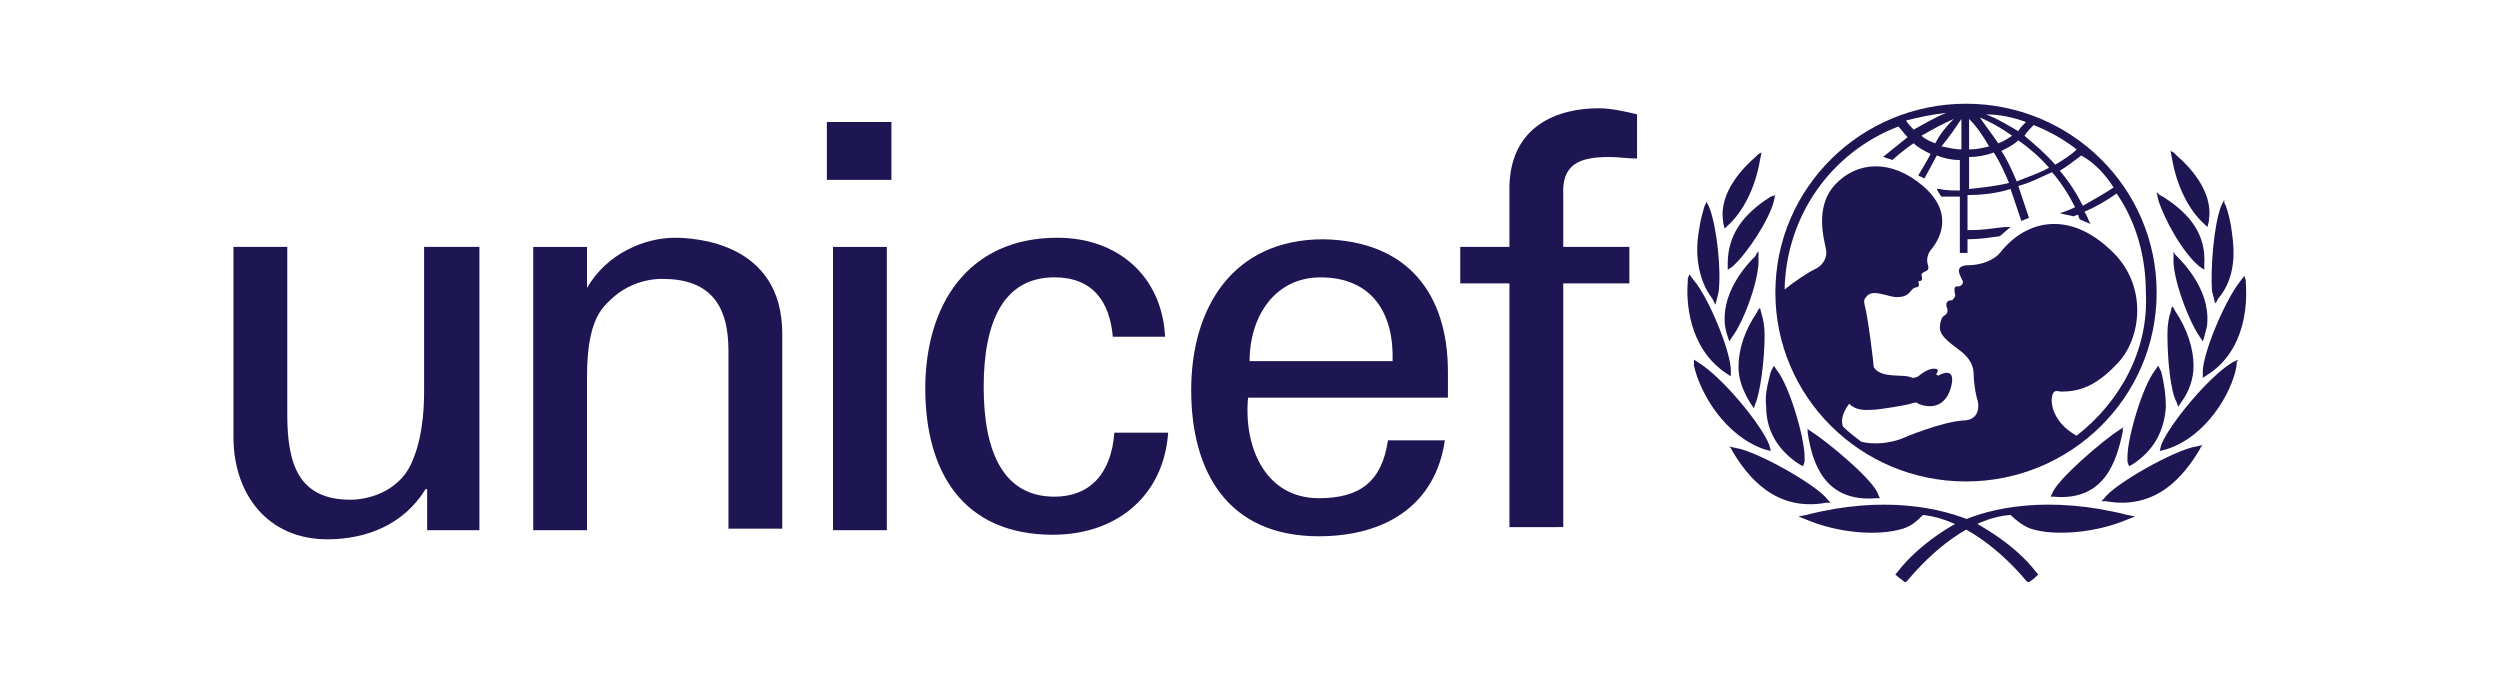 <svg fill="none" height="35" viewBox="0 0 126 35" width="126" xmlns="http://www.w3.org/2000/svg"><g fill="#1d1652"><path d="m99.087 5.228c-5.269 0-9.608 4.222-9.608 9.519 0 5.22 4.261 9.519 9.608 9.519 5.269 0 9.608-4.222 9.608-9.519 0-5.297-4.339-9.519-9.608-9.519zm7.438 4.222c-.464.307-1.007.614-1.549.921-.31-.614-.698-1.228-1.162-1.766.387-.23.774-.537 1.084-.768.698.384 1.24.998 1.627 1.612zm-4.029-3.147c.775.307 1.473.691 2.17 1.228-.31.307-.697.537-1.085.768-.465-.537-1.007-.998-1.549-1.458.154-.23.309-.384.464-.537zm.775 2.149c-.542.307-1.085.461-1.627.691-.232-.537-.465-1.075-.775-1.535.31-.154.62-.307.853-.537.542.384 1.084.844 1.549 1.382zm-1.162-2.303c-.155.154-.31.307-.387.461-.543-.307-1.008-.614-1.628-.844.698 0 1.395.154 2.015.384zm-.697.691c-.233.154-.465.307-.698.384-.31-.461-.62-.844-.929-1.305.542.23 1.085.537 1.627.921zm-2.17-.844c.387.384.697.844 1.007 1.382-.309.077-.619.154-1.007.154zm0 1.919c.387 0 .852-.077 1.24-.23.31.461.542.998.775 1.535-.62.154-1.317.23-2.015.307zm-.387-1.919v1.535c-.31 0-.62-.077-1.007-.154.387-.461.697-.921 1.007-1.382zm-1.317 1.228c-.233-.077-.542-.23-.697-.384.542-.307 1.085-.614 1.627-.844-.387.384-.697.768-.93 1.228zm.542-1.535c-.542.23-1.085.537-1.627.844-.155-.154-.31-.307-.387-.461.62-.154 1.317-.307 2.015-.384zm6.586 16.274c-1.24-.691-1.317-1.689-1.24-1.996.078-.384.31-.23.465-.23.852 0 1.705-.23 2.789-1.382 1.24-1.228 1.628-3.992-.31-5.757-2.014-1.919-4.184-1.612-5.578.153-.31.384-1.008.614-1.55.614-.93 0-.31.691-.31.844 0 .154-.155.23-.232.23-.31-.077-.155.384-.155.461s-.155.23-.155.23c-.387 0-.31.307-.233.461 0 .077 0 .23-.155.307-.155.077-.233.384-.233.614 0 .384.387.691 1.007 1.151.62.461.697.921.697 1.228s.077.844.155 1.151c.155.384.155 1.151-.697 1.151-1.085.077-2.944.844-3.099.921-.62.23-1.395.307-2.014.153-.31-.23-.62-.461-.93-.768-.155-.384.077-.844.31-1.151.387.384.852.307 1.162.307.31 0 1.705-.23 1.937-.307.232-.077.31-.077.387 0 .542.23 1.317.23 1.627-.768.31-1.075-.387-.768-.542-.691-.077.077-.232 0-.155-.077.155-.23-.077-.23-.155-.23-.31 0-.697.307-.775.384-.155.077-.233.077-.31.077-.388-.23-1.55.077-1.937-.537 0-.153-.31-2.687-.465-3.147 0-.077-.077-.23.077-.384.31-.461 1.085 0 1.55 0 .542 0 .62-.23.775-.384.155-.154.232-.077.31-.154.077-.077 0-.153 0-.23 0-.077.077 0 .155-.077.077-.077 0-.23 0-.307.155-.23.465-.077.31-.537-.077-.307.077-.614.232-.768.233-.307 1.24-1.689-.465-3.147-1.627-1.382-3.332-1.228-4.416-.077-1.085 1.151-.542 2.84-.465 3.301s-.233.844-.62.998c-.31.154-1.007.614-1.472.998.077-3.685 2.324-6.909 5.734-8.214.155.154.31.384.465.537-.387.307-1.24.998-1.24.998s.077 0 .232.077c.077 0 .233.077.233.077s.697-.614 1.085-.844c.233.23.542.384.852.537-.155.307-.62 1.075-.62 1.075s.077.077.155.077c.077.077.155.077.155.077s.465-.844.62-1.151c.387.154.775.23 1.162.23v1.535c-.233 0-.775 0-1.007-.077h-.155l.077.154c.077.077.077.154.155.23h.93v2.84h.387v-.691c.62 0 1.084-.077 1.627-.154l.542-.461h-.31c-.62.077-1.162.153-1.627.153 0 0-.155 0-.232 0v-1.766c.697 0 1.472-.077 2.169-.307.155.461.543 1.612.543 1.612l.387-.153s-.387-1.151-.542-1.612c.619-.154 1.162-.461 1.704-.691.465.537.852 1.151 1.162 1.766-.31.154-.774.307-.774.307.387.077.697.153.697.153s.155-.077.232-.077c0 .077.078.23.078.23l.542.23-.077-.153s-.155-.384-.233-.461c.543-.23 1.085-.537 1.627-.921 1.008 1.459 1.473 3.224 1.473 4.99.155 2.917-1.318 5.527-3.487 7.216z"/><path d="m88.627 7.761-.155.154c-.542.461-1.859 1.766-1.627 3.224v.077l.077.307.155-.153c.775-.691 1.395-1.919 1.627-3.301l.077-.384z"/><path d="m85.993 10.217-.077.153c-.077.23-.232.768-.31 1.382-.155.921-.077 2.303.697 3.301l.077.153.077.153.155-.614c.155-1.075-.077-3.301-.465-4.299l-.155-.307z"/><path d="m85.063 14.056v.153c-.077.921 0 3.301 1.937 4.606l.233.153v-.307c0-.921-1.085-3.608-1.86-4.529l-.232-.307z"/><path d="m85.374 18.277v.153c.31 1.382 1.55 3.531 3.564 4.222l.31.077-.077-.307c-.387-.998-2.324-3.378-3.564-4.145l-.233-.154z"/><path d="m89.48 9.833-.233.077c-1.472.921-2.17 1.996-2.17 3.378v.307l.233-.153c.775-.691 1.859-2.38 2.092-3.301l.077-.384z"/><path d="m88.55 12.75-.077.153c-.387.384-1.627 1.689-1.55 3.301 0 .23.077.537.155.768l.077.23.155-.23c.62-.844 1.395-2.994 1.317-3.992v-.307z"/><path d="m88.627 15.59-.077.154c-.62.921-.93 1.842-.93 2.763 0 .614.233 1.228.62 1.842l.155.23.077-.23c.233-.537.465-2.149.465-3.454 0-.461-.077-.844-.155-1.075l-.077-.307z"/><path d="m89.325 18.584-.077.153c-.155.614-.31 1.151-.233 1.766 0 1.228.62 2.226 1.705 2.917l.155.077.077-.23v-.23c0-.998-.775-3.608-1.395-4.375l-.155-.23z"/><path d="m87.232 22.576.077.153c.775 1.305 2.17 3.071 4.726 2.61h.233l-.155-.154c-.465-.691-3.564-2.456-4.649-2.61l-.31-.077z"/><path d="m91.029 25.954-.387.077.387.153c1.627.691 3.642.844 4.881.461.465-.153.697-.384 1.007-.691 2.092.23 4.029 1.919 5.191 3.301l.078.077h.077c.155-.077.31-.23.388-.307l.077-.077-.077-.077c-1.162-1.535-3.022-2.456-3.099-2.533-1.705-.768-4.649-1.382-8.523-.384z"/><path d="m91.107 21.655v.153c.232 1.535.852 3.531 3.487 3.301h.155l-.077-.153c-.155-.691-2.557-2.687-3.409-3.224l-.232-.154z"/><path d="m109.393 7.607.077.384c.233 1.382.852 2.61 1.627 3.301l.155.153.078-.307v-.077c.232-1.459-1.085-2.764-1.627-3.224l-.155-.154z"/><path d="m112.105 10.063-.155.307c-.388.998-.543 3.224-.465 4.299l.155.614.077-.077.078-.153c.852-.998.852-2.303.697-3.301-.078-.691-.232-1.151-.31-1.382l-.077-.153z"/><path d="m113.112 13.902-.232.307c-.775.998-1.86 3.608-1.86 4.529v.307l.232-.153c1.937-1.228 2.015-3.608 1.937-4.606v-.154z"/><path d="m112.802 18.123-.31.154c-1.24.768-3.177 3.147-3.564 4.145l-.078.307.31-.077c2.015-.614 3.332-2.84 3.564-4.222v-.153z"/><path d="m108.695 9.68.078.384c.31.998 1.24 2.687 2.092 3.378l.232.153v-.307c.078-1.382-.62-2.457-2.092-3.378l-.155-.077z"/><path d="m109.547 12.673v.307c-.077.998.775 3.224 1.318 3.992l.155.23.077-.23c.078-.307.155-.537.155-.768.077-1.612-1.162-2.917-1.55-3.301l-.077-.077z"/><path d="m109.47 15.437-.077.307c-.078.23-.155.614-.155 1.075 0 1.305.155 2.917.465 3.454l.077.23.155-.23c.388-.537.62-1.151.62-1.842 0-.844-.31-1.842-.93-2.764l-.077-.153z"/><path d="m108.772 18.431-.155.23c-.62.768-1.394 3.377-1.394 4.375v.23l.077.23.155-.077c1.085-.691 1.627-1.689 1.705-2.917 0-.537-.078-1.151-.233-1.766l-.077-.153z"/><path d="m111.02 22.422-.31.077c-1.085.154-4.184 1.919-4.649 2.61l-.155.153h.232c2.557.461 3.952-1.305 4.727-2.61l.077-.154z"/><path d="m98.7 26.337c-.077 0-1.937.998-3.099 2.533l-.077.077.077.077c.077.077.31.23.387.307h.077l.077-.077c1.162-1.382 3.099-3.147 5.192-3.301.309.307.619.537 1.007.691 1.162.384 3.254.23 4.881-.461l.388-.153-.388-.077c-3.951-.998-6.896-.384-8.523.384z"/><path d="m107.068 21.502-.233.153c-.852.537-3.176 2.533-3.409 3.224l-.077.154h.155c2.556.23 3.176-1.766 3.486-3.301v-.154z"/><path d="m41.674 6.149h3.254v2.917h-3.254zm.31 6.295h2.712v14.278h-2.712z"/><path d="m21.451 12.443h2.712v14.278h-2.634v-2.073h-.077c-1.085 1.766-2.944 2.533-4.959 2.533-3.022 0-4.726-2.303-4.726-5.143v-9.595h2.712v8.444c0 2.457.542 4.299 3.177 4.299 1.085 0 2.634-.537 3.177-2.073.542-1.305.542-2.994.542-3.378v-7.293z"/><path d="m29.586 14.516c1.007-1.766 2.944-2.533 4.416-2.533 1.007 0 5.424.23 5.424 4.836v9.826h-2.712v-8.981c0-2.38-1.007-3.608-3.332-3.608 0 0-1.472-.077-2.634 1.075-.387.384-1.162.998-1.162 3.838v7.753h-2.712v-14.278h2.712z"/><path d="m56.086 16.972c-.155-1.766-1.007-2.994-2.944-2.994-2.557 0-3.564 2.226-3.564 5.527s1.007 5.527 3.564 5.527c1.782 0 2.867-1.151 3.022-3.224h2.712c-.232 3.224-2.634 5.143-5.811 5.143-4.571 0-6.431-3.224-6.431-7.369s2.092-7.6 6.663-7.6c3.022 0 5.269 1.919 5.424 4.99z"/><path d="m62.903 20.043c-.232 2.457.852 5.066 3.564 5.066 2.092 0 3.177-.844 3.487-2.917h2.867c-.465 3.224-2.944 4.836-6.354 4.836-4.571 0-6.431-3.224-6.431-7.369s2.092-7.599 6.663-7.599c4.261.077 6.276 2.763 6.276 6.678v1.305zm7.283-1.842c.077-2.38-1.007-4.222-3.642-4.222-2.247 0-3.564 1.919-3.564 4.222z"/><path d="m76.076 26.567v-12.282h-2.479v-1.842h2.479v-3.071c.077-3.071 2.479-3.915 4.494-3.915.62 0 1.317.154 1.937.307v2.226c-.465 0-.93-.077-1.395-.077-1.55 0-2.402.384-2.324 1.919v2.61h3.332v1.842h-3.332v12.282z"/></g></svg>